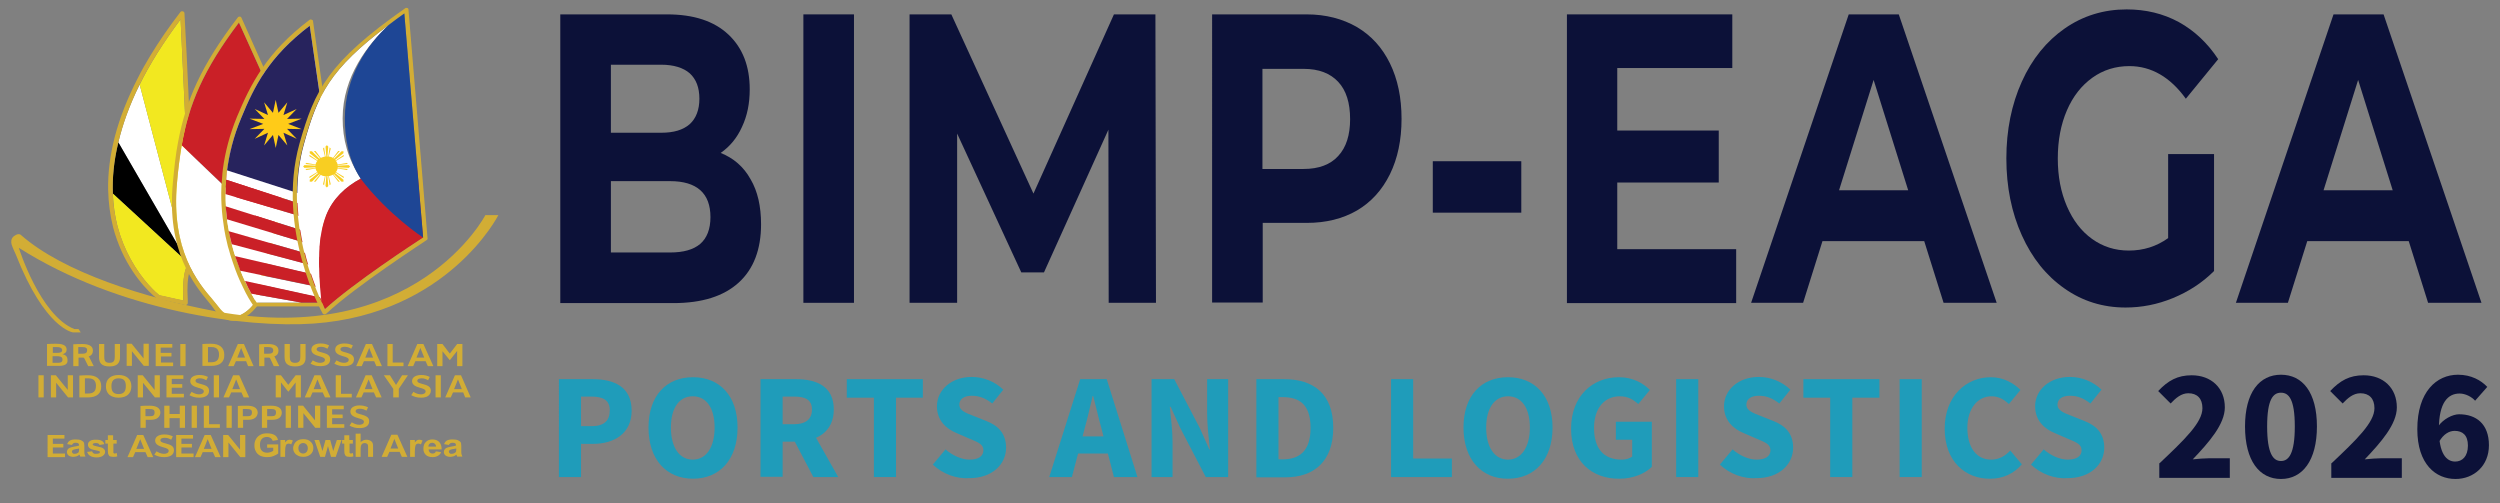 <?xml version="1.0" encoding="utf-8"?>
<!-- Generator: Adobe Illustrator 26.3.1, SVG Export Plug-In . SVG Version: 6.00 Build 0)  -->
<svg version="1.1" id="Layer_1" xmlns="http://www.w3.org/2000/svg" xmlns:xlink="http://www.w3.org/1999/xlink" x="0px" y="0px"
	 viewBox="0 0 904 182" style="enable-background:new 0 0 904 182;" xml:space="preserve">
<rect x="0" y="0" width="904" height="182" fill="#808080" stroke="none"/>
<style type="text/css">
	.st0{fill:#FFFFFF;}
	.st1{fill:#F2E820;}
	.st2{fill:#D2AD35;}
	.st3{fill:#CA2027;}
	.st4{fill:#27235D;}
	.st5{fill:#FFCB18;}
	.st6{fill:#CC2028;}
	.st7{fill:#F8CE22;}
	.st8{fill:#1E4695;}
	.st9{fill:#0C1138;}
	.st10{fill:#1F9CBA;}
</style>
<g>
	<g>
		<g>
			<g>
				<polygon class="st0" points="67.3,94.4 68,95.1 67,93.3 				"/>
				<path class="st0" d="M50.5,30.6c-3.8,7.6-6.2,14.5-7.7,20.9L67,93.3L50.5,30.6z"/>
				<path class="st1" d="M68,95.1l0.2,0.2c0.1-0.1,0.2-0.2,0.3-0.3c0.3-0.3,0.6-0.5,0.9-0.6L65.3,7C59,15.4,54.1,23.3,50.5,30.6
					L67,93.3L68,95.1z"/>
				<path d="M67,93.3L42.8,51.5c-1.7,6.9-2.2,13.1-2,18.5l26.5,24.4L67,93.3z"/>
				<path class="st1" d="M67.7,96l-0.4-1.6L40.8,70c0.2,4.5,0.8,8.4,1.7,11.9c1.2,4.5,2.8,8.3,4.6,11.6c4.4,8.1,9.6,12.6,10.5,13.3
					l6.3,1.4l2.4,0.5C66,102.5,66.5,98.3,67.7,96z"/>
				<path class="st2" d="M68.4,98.6c0.2-0.8,0.4-1.4,0.6-1.8c0.1-0.2,0.2-0.4,0.3-0.5c0.4-0.5,0.7-0.6,0.8-0.6c0.2,0,0.4,0,0.6-0.2
					c0.2-0.1,0.3-0.4,0.3-0.6l-3.5-75L66.7,4.8c0-0.3-0.2-0.6-0.6-0.7c-0.3-0.1-0.7,0-0.9,0.3c-4,5.2-7.6,10.4-10.7,15.5
					c-1.7,2.8-3.3,5.6-4.7,8.4c-3.7,7.2-6.5,14.3-8.3,21.2c0,0.1-0.1,0.3-0.1,0.4c-1.6,6.4-2.4,12.6-2.3,18.6
					c0.1,4.7,0.7,9.3,1.8,13.7c0.8,3.1,1.9,6,3,8.5c5.1,11.3,12.4,16.9,12.8,17.2c0.1,0.1,0.2,0.1,0.3,0.1l2.5,0.6l6.6,1.5l0.8,0.2
					c0.1,0,0.1,0,0.2,0c0,0,0,0,0,0c0.4,0,0.8-0.3,0.8-0.7c0-0.1,0-0.1,0-0.2c0-0.3,0-0.5,0-0.8C67.6,103.6,67.9,100.5,68.4,98.6z
					 M63.9,108.1l-6.3-1.4c-0.9-0.7-6.1-5.1-10.5-13.3c-1.8-3.3-3.4-7.1-4.6-11.6c-0.9-3.4-1.6-7.4-1.7-11.9
					c-0.2-5.4,0.3-11.6,2-18.5c1.5-6.3,4-13.3,7.7-20.9C54.1,23.3,59,15.4,65.3,7l4.1,87.4c-0.3,0.1-0.6,0.3-0.9,0.6
					c-0.1,0.1-0.2,0.2-0.3,0.3L68,95.1l-0.7-0.7l0.4,1.6c-1.3,2.2-1.7,6.4-1.4,12.6L63.9,108.1z"/>
			</g>
			<g>
				<g>
					<path class="st3" d="M106.7,53.1L86.4,8.2C73.5,25.3,68.3,37.7,65.7,52.6l32.8,31.3L106.7,53.1z"/>
					<path class="st0" d="M78.9,111.1c1.7,2.3,3.5,3.5,5.5,3.5c3.6,0,6.7-3.8,7.2-4.4l6.9-26.2L65.7,52.6c-0.7,4.3-1.3,8.7-1.7,13.6
						c-2.2,24.3,7.6,36,12.8,42.3C77.6,109.4,78.4,110.3,78.9,111.1z"/>
				</g>
				<path class="st2" d="M75.5,109.3c0.8,1,1.5,1.8,2,2.6c2,2.7,4.3,4.1,6.8,4.1c4.8,0,8.4-5,8.6-5.2c0.1-0.1,0.1-0.1,0.1-0.2
					l6.7-25.4l0,0l8.4-31.9c0-0.1,0-0.3,0-0.4L87.3,6.4C87.2,6.2,87,6,86.7,6c-0.3,0-0.6,0.1-0.7,0.3c-13.3,17.4-18.8,30.1-21.6,45
					l0,0c-0.9,4.6-1.4,9.5-1.9,14.8C60.2,90.8,70.2,102.9,75.5,109.3z M64,66.1c0.4-4.8,1-9.3,1.7-13.6l0,0
					c2.6-14.8,7.8-27.3,20.7-44.4l20.3,44.9l-8.1,30.8l0,0l-6.9,26.2c-0.5,0.7-3.6,4.4-7.2,4.4c-2,0-3.8-1.2-5.5-3.5
					c-0.6-0.8-1.3-1.6-2.1-2.6C71.6,102.2,61.8,90.4,64,66.1z"/>
			</g>
			<g>
				<path class="st2" d="M118.5,110l0-1.8l-0.1-3.7l-0.1-4.1l-0.1-3l-0.1-3.7l-0.1-3.6l-0.1-4.1l-0.1-5.2l-0.1-4.2l-0.1-3.6
					l-0.6-38.3c0,0,0-0.1,0-0.1l-3.8-26.9c0-0.3-0.2-0.5-0.5-0.6c-0.3-0.1-0.6-0.1-0.8,0.1C96.3,19,90.6,30.5,85.7,42.2
					c-2.7,6.6-4.3,12.9-5.1,18.9c-0.1,1.1-0.3,2.3-0.3,3.4C80.1,66.3,80,68,80,69.7c0,1.5,0,2.9,0.1,4.3c0.1,1.6,0.2,3.2,0.4,4.7
					c0.2,1.5,0.4,2.9,0.6,4.3c0.3,1.7,0.6,3.3,1,4.8c0.2,0.9,0.4,1.8,0.7,2.6c0.2,0.6,0.3,1.2,0.5,1.8c0.6,1.9,1.2,3.6,1.8,5.3
					c0.5,1.3,1,2.6,1.5,3.7c0.8,1.8,1.6,3.3,2.2,4.6c1.5,2.9,2.7,4.5,2.8,4.7c0.1,0.2,0.4,0.3,0.7,0.3h24.5h0.8c0,0,0,0,0,0
					c0.4,0,0.8-0.3,0.8-0.7C118.5,110.1,118.5,110,118.5,110z M108.8,109.4H92.8c-0.3-0.5-1-1.6-1.9-3.2c-0.7-1.2-1.5-2.7-2.3-4.5
					c-0.5-1.2-1.1-2.4-1.6-3.8c-0.6-1.6-1.3-3.4-1.9-5.2c-0.3-0.8-0.5-1.7-0.8-2.6c-0.2-0.6-0.3-1.2-0.5-1.7c-0.4-1.5-0.7-3.1-1-4.7
					c-0.3-1.4-0.5-2.8-0.7-4.3c-0.2-1.5-0.3-3.1-0.4-4.7c-0.1-1.4-0.1-2.9-0.1-4.3c0-1.7,0.1-3.4,0.2-5.2c0.1-1.1,0.2-2.3,0.3-3.4
					c0.7-6,2.3-12.3,5.1-18.9C92,31,97.3,20.5,112,9.3l3.6,25.6l0.6,37.8l0.1,3.6l0.1,4.2l0.1,5.1l0.1,4.1l0.1,3.6l0.1,3.7l0,3.1
					l0.1,4.1l0.1,3.7l0,1.6H108.8z"/>
				<g>
					<path class="st0" d="M116.3,72.6l-0.6-37.8L112,9.3C97.3,20.5,92,31,87.2,42.7c-2.8,6.6-4.3,13-5.1,18.9
						c-0.1,1.2-0.2,2.3-0.3,3.4l34.5,11.2L116.3,72.6z"/>
					<path class="st0" d="M92.8,109.4h16.1l-18-3.2C91.7,107.8,92.4,108.9,92.8,109.4z"/>
					<g>
						<path class="st0" d="M81.7,74.6l34.8,11l-0.1-5.1L81.6,70.2C81.6,71.7,81.6,73.1,81.7,74.6z"/>
						<path class="st0" d="M88.6,101.7l28.3,6.2l-0.1-3.7l-29.8-6.2C87.5,99.3,88,100.5,88.6,101.7z"/>
						<path class="st0" d="M84.3,90.1c0.2,0.9,0.5,1.8,0.8,2.6l31.6,7.4l0-3.1l-32.8-8.7C84,88.9,84.1,89.5,84.3,90.1z"/>
						<path class="st0" d="M82.8,83.6l33.8,9.7l-0.1-3.6L82.1,79.3C82.3,80.8,82.5,82.2,82.8,83.6z"/>
					</g>
					<path class="st3" d="M81.8,65c-0.1,1.8-0.2,3.5-0.2,5.2l34.8,10.3l-0.1-4.2L81.8,65z"/>
					<path class="st3" d="M82.1,79.3l34.4,10.4l-0.1-4.1l-34.8-11C81.8,76.2,81.9,77.7,82.1,79.3z"/>
					<path class="st3" d="M83.8,88.3l32.8,8.7l-0.1-3.7l-33.8-9.7C83.1,85.3,83.4,86.8,83.8,88.3z"/>
					<path class="st3" d="M86.9,97.9l29.8,6.2l-0.1-4.1l-31.6-7.4C85.7,94.5,86.3,96.3,86.9,97.9z"/>
					<path class="st3" d="M90.9,106.2l18,3.2h8l0-1.6l-28.3-6.2C89.4,103.5,90.2,105,90.9,106.2z"/>
					<path class="st4" d="M112,9.3C97.3,20.5,92,31,87.2,42.7c-2.8,6.6-4.3,13-5.1,18.9l34.2,11l-0.6-37.8L112,9.3z"/>
					<polygon class="st5" points="99.7,36.1 100.7,40.8 103.9,37 102.5,41.6 107.3,39.4 103.8,43 109.1,42.9 104.2,44.8 109.1,46.7 
						103.8,46.6 107.3,50.2 102.5,48 103.9,52.6 100.7,48.8 99.7,53.5 98.7,48.8 95.5,52.6 96.9,48 92.1,50.2 95.6,46.6 90.2,46.7 
						95.2,44.8 90.2,42.9 95.6,43 92.1,39.4 96.9,41.6 95.5,37 98.7,40.8 					"/>
				</g>
			</g>
			<g>
				<path class="st0" d="M118,77.9c2.4-6.2,7.1-10.4,12.5-13.3c-4.8-7.2-6.6-14.3-6.6-21.8c0-15.2,9.2-26.8,16.7-33.8
					c-21.5,16.1-25.8,25.3-30.7,43.1c-6.7,24.1,2.4,48,6.5,56.9C114.9,95.1,115.1,85.5,118,77.9z"/>
				<g>
					<path class="st6" d="M153.1,85.9l-2.3-27.2c-5.5,0.6-13.5,2.2-20.4,5.9c-5.4,2.9-10.1,7.2-12.5,13.3
						c-2.9,7.6-3.1,17.2-1.7,31.1c0.6,1.2,1,2.1,1.3,2.8C128,102.2,150,87.9,153.1,85.9z"/>
					<path class="st2" d="M117.2,113.7c0,0,0.1,0,0.1,0c0.2,0,0.4-0.1,0.6-0.2c10.6-10,36.2-26.5,36.4-26.7c0.2-0.1,0.4-0.4,0.3-0.6
						l-2.3-27.6l-4.6-55.1c0-0.1,0-0.1,0-0.2c-0.1-0.2-0.2-0.4-0.4-0.4c-0.3-0.1-0.6-0.1-0.8,0.1c-27.8,19.5-32.7,29.4-38.2,48.9
						c-8.6,30.9,8.2,61.2,8.4,61.5c0,0,0,0.1,0.1,0.1C116.8,113.5,117,113.7,117.2,113.7z M109.8,52.1c5-17.8,9.3-27.1,30.7-43.1
						c1.8-1.3,3.7-2.7,5.7-4.2l4.5,53.9l2.3,27.2c-3.1,2-25.1,16.4-35.5,25.9c-0.3-0.6-0.8-1.6-1.3-2.8
						C112.1,100.1,103,76.3,109.8,52.1z"/>
					<path class="st7" d="M126.1,60.7l0.5-0.5l-0.5-0.5l-4,0.2c0-0.1,0-0.2,0-0.2l3.7-0.4l-0.4-0.4l-3.3,0.6
						c-0.1-0.5-0.3-0.9-0.6-1.3l2.8-1.7V56l-2.9,2c-0.1-0.1-0.1-0.1-0.2-0.2l3-2.4v-0.7h-0.7l-2.7,2.7c-0.1-0.1-0.1-0.1-0.2-0.2
						l2.3-2.6h-0.6l-1.9,2.5c-0.4-0.3-0.9-0.4-1.5-0.5l0.7-2.9l-0.4-0.4l-0.5,3.3c-0.1,0-0.2,0-0.3,0l0.3-3.6l-0.5-0.5l-0.5,0.5
						l0.3,3.6c-0.1,0-0.2,0-0.3,0l-0.5-3.3l-0.4,0.4l0.7,2.9c-0.5,0.1-1,0.3-1.5,0.5l-1.9-2.5h-0.6l2.2,2.6c-0.1,0-0.1,0.1-0.2,0.2
						l-2.7-2.7h-0.8v0.7l3,2.4c-0.1,0.1-0.1,0.1-0.2,0.2l-2.9-2v0.5l2.8,1.7c-0.3,0.4-0.5,0.8-0.6,1.3l-3.3-0.6l-0.4,0.4l3.7,0.4
						c0,0.1,0,0.2,0,0.2l-4-0.2l-0.5,0.5l0.5,0.5l4-0.2c0,0.1,0,0.2,0,0.2l-3.7,0.4l0.4,0.4l3.3-0.6c0.1,0.5,0.3,0.9,0.6,1.3
						l-2.8,1.7v0.5l2.9-2c0.1,0.1,0.1,0.1,0.2,0.2l-3,2.4v0.7h0.8l2.7-2.7c0.1,0.1,0.1,0.1,0.2,0.1l-2.2,2.6h0.6l1.9-2.5
						c0.4,0.3,0.9,0.5,1.5,0.5l-0.7,2.9l0.4,0.4l0.5-3.3c0.1,0,0.2,0,0.3,0l-0.3,3.6l0.5,0.5l0.5-0.5l-0.3-3.6c0.1,0,0.2,0,0.3,0
						l0.5,3.3l0.4-0.4l-0.7-2.9c0.5-0.1,1-0.3,1.5-0.5l1.9,2.5h0.6l-2.3-2.6c0.1,0,0.1-0.1,0.2-0.1l2.7,2.7h0.7V65l-3-2.4
						c0.1-0.1,0.1-0.1,0.2-0.2l2.9,2v-0.5l-2.8-1.7c0.3-0.4,0.5-0.8,0.6-1.3l3.3,0.6l0.4-0.4l-3.7-0.4c0-0.1,0-0.2,0-0.2L126.1,60.7
						z"/>
					<path class="st8" d="M130.4,64.6c10.1,13.2,22.6,21.3,22.6,21.3l-6.8-81c-2,1.4-3.9,2.8-5.7,4.2c-7.6,7-15.8,18.5-15.8,33.8
						C124.7,49.1,125.7,57.4,130.4,64.6z"/>
				</g>
			</g>
			<path class="st2" d="M175.5,77.8c0,0-25.1,48.2-97.9,34.7C52.5,107.7,23.1,98.6,7.6,85c-1.1-1-2.8,0.6-2.8,0.6
				c-0.9,0.9-0.8,2-0.6,2.8c0.2,0.8,1.2,2.9,1.5,3.6c10.6,27,20.7,28.2,20.7,28.2h2.8l-0.8-1.2c-0.7,0-1.5,0-1.5,0
				C14.4,114,6.8,89.6,6.8,89.6C43,112.6,89,118.7,113.4,117c48.7-3.5,66.8-39.2,66.8-39.2H175.5z"/>
		</g>
		<g>
			<g>
				<path class="st2" d="M21.2,132.3h-4.2v-7.9c1.1-0.1,2.3-0.1,3.3-0.1c1.8,0,3.8,0.3,3.8,2.1c0,0.9-0.5,1.4-1.5,1.7v0
					c1.2,0.2,1.8,0.9,1.8,2C24.6,131.7,23.4,132.3,21.2,132.3z M20.5,125.5c-0.4,0-1.1,0-1.4,0v2.1c0.3,0,0.5,0,0.8,0
					c0.2,0,0.4,0,0.7,0c1.3,0,1.9-0.2,1.9-1.1C22.3,125.8,21.8,125.5,20.5,125.5z M20.5,128.8c-0.6,0-1.1,0-1.5,0v2.4
					c0.3,0,0.5,0,0.8,0h0.8c1.2,0,2-0.1,2-1.2C22.6,128.9,21.5,128.8,20.5,128.8z"/>
				<path class="st2" d="M30.5,129.6c-0.1-0.2-0.2-0.3-0.5-0.3h-1.6v3.1h-1.9v-7.9c1.1-0.1,2.2-0.1,3.3-0.1c2,0,3.8,0.5,3.8,2.4
					c0,1-0.5,1.8-1.6,2.1v0c0.2,0,0.3,0.3,0.4,0.5l1.5,3h-2L30.5,129.6z M29.7,125.5c-0.5,0-0.9,0-1.4,0v2.4h1.5
					c1.1,0,1.7-0.3,1.7-1.2C31.6,125.8,30.9,125.5,29.7,125.5z"/>
				<path class="st2" d="M39.6,132.5c-2.8,0-3.8-1.2-3.8-3.4v-4.7h1.9v4.6c0,1.2,0.2,2.2,1.9,2.2c1.7,0,1.9-1,1.9-2.2v-4.6h1.9v4.7
					C43.4,131.2,42.4,132.5,39.6,132.5z"/>
				<path class="st2" d="M47.7,127L47.7,127l0,5.3h-1.9v-8h1.8l4.3,5.3h0v-5.3h1.9v8h-1.8L47.7,127z"/>
				<path class="st2" d="M56.2,124.4h6.1v1.3h-4.2v1.9H62v1.3h-3.8v2.2h4.4v1.3h-6.3V124.4z"/>
				<path class="st2" d="M65.2,124.4h1.9v8h-1.9V124.4z"/>
				<path class="st2" d="M76.4,132.3h-3.2v-7.9c0.9-0.1,2.2-0.1,3.2-0.1c2.9,0,4.7,1.3,4.7,4C81.2,130.9,79.5,132.3,76.4,132.3z
					 M76.5,125.5c-0.4,0-0.9,0-1.3,0v5.5h1c1.9,0,3-0.6,3-2.8C79.2,126.9,78.7,125.5,76.5,125.5z"/>
				<path class="st2" d="M89,130.6h-3.7l-0.8,1.8h-2l3.5-8h2.2l3.5,8h-2L89,130.6z M87.2,125.8l-1.4,3.5h2.8L87.2,125.8L87.2,125.8z
					"/>
				<path class="st2" d="M97.7,129.6c-0.1-0.2-0.2-0.3-0.5-0.3h-1.6v3.1h-1.9v-7.9c1.1-0.1,2.2-0.1,3.2-0.1c2,0,3.8,0.5,3.8,2.4
					c0,1-0.5,1.8-1.6,2.1v0c0.2,0,0.3,0.3,0.4,0.5l1.5,3h-2L97.7,129.6z M96.9,125.5c-0.5,0-0.9,0-1.4,0v2.4h1.6
					c1.1,0,1.7-0.3,1.7-1.2C98.8,125.8,98.1,125.5,96.9,125.5z"/>
				<path class="st2" d="M106.7,132.5c-2.8,0-3.8-1.2-3.8-3.4v-4.7h1.9v4.6c0,1.2,0.2,2.2,1.9,2.2c1.7,0,1.9-1,1.9-2.2v-4.6h1.9v4.7
					C110.6,131.2,109.6,132.5,106.7,132.5z"/>
				<path class="st2" d="M115.9,132.4c-1.5,0-2.5-0.3-3.6-0.9l0.8-1.2c0.8,0.5,1.7,0.9,2.7,0.9c0.8,0,1.7-0.3,1.7-1.1
					c0-0.7-1-1-2.1-1.3c-1.3-0.4-2.8-0.9-2.8-2.4c0-1.6,1.7-2.2,3.3-2.2c1.2,0,2.1,0.2,3.1,0.7l-0.6,1.2c-0.7-0.4-1.4-0.7-2.3-0.7
					c-0.8,0-1.6,0.2-1.6,0.9c0,0.7,1,0.9,2.1,1.2c1.4,0.4,2.8,0.8,2.8,2.4C119.4,131.8,117.8,132.4,115.9,132.4z"/>
				<path class="st2" d="M124.5,132.4c-1.5,0-2.5-0.3-3.6-0.9l0.8-1.2c0.8,0.5,1.7,0.9,2.7,0.9c0.8,0,1.7-0.3,1.7-1.1
					c0-0.7-1-1-2.1-1.3c-1.3-0.4-2.8-0.9-2.8-2.4c0-1.6,1.7-2.2,3.3-2.2c1.2,0,2.1,0.2,3.1,0.7l-0.6,1.2c-0.7-0.4-1.4-0.7-2.3-0.7
					c-0.8,0-1.6,0.2-1.6,0.9c0,0.7,1,0.9,2.1,1.2c1.3,0.4,2.8,0.8,2.8,2.4C128,131.8,126.4,132.4,124.5,132.4z"/>
				<path class="st2" d="M135.3,130.6h-3.7l-0.8,1.8h-2l3.5-8h2.2l3.6,8h-2L135.3,130.6z M133.5,125.8l-1.4,3.5h2.8L133.5,125.8
					L133.5,125.8z"/>
				<path class="st2" d="M140.1,124.4h1.9v6.7h3.9v1.3h-5.8V124.4z"/>
				<path class="st2" d="M153.9,130.6h-3.7l-0.8,1.8h-2l3.5-8h2.2l3.6,8h-2L153.9,130.6z M152,125.8l-1.4,3.5h2.8L152,125.8
					L152,125.8z"/>
				<path class="st2" d="M165.3,126.9L165.3,126.9l-2.6,3.3h-0.1L160,127h0v5.4h-1.9v-8h1.9l2.6,3.4h0.1l2.6-3.4h1.9v8h-1.9V126.9z"
					/>
			</g>
			<g>
				<path class="st2" d="M13.9,135.7h1.9v8h-1.9V135.7z"/>
				<path class="st2" d="M20.3,138.4L20.3,138.4l0,5.3h-1.9v-8h1.8l4.3,5.3h0v-5.3h1.9v8h-1.8L20.3,138.4z"/>
				<path class="st2" d="M31.9,143.7h-3.2v-7.9c0.9-0.1,2.2-0.1,3.2-0.1c2.9,0,4.7,1.3,4.7,4C36.7,142.2,35,143.7,31.9,143.7z
					 M32,136.8c-0.4,0-0.9,0-1.3,0v5.5h1c1.9,0,3-0.6,3-2.8C34.7,138.3,34.3,136.8,32,136.8z"/>
				<path class="st2" d="M42.9,143.8c-2.9,0-4.6-1.5-4.6-4.1c0-2.6,1.7-4.1,4.6-4.1c2.9,0,4.6,1.5,4.6,4.1
					C47.5,142.3,45.8,143.8,42.9,143.8z M42.9,136.8c-2,0-2.6,1.2-2.6,2.8c0,1.7,0.5,2.9,2.6,2.9c2,0,2.6-1.2,2.6-2.9
					C45.5,138,45,136.8,42.9,136.8z"/>
				<path class="st2" d="M51.7,138.4L51.7,138.4l0,5.3h-1.9v-8h1.8l4.3,5.3h0v-5.3h1.9v8H56L51.7,138.4z"/>
				<path class="st2" d="M60.2,135.7h6.1v1.3h-4.2v1.9h3.8v1.3h-3.8v2.2h4.4v1.3h-6.3V135.7z"/>
				<path class="st2" d="M72.1,143.8c-1.5,0-2.5-0.3-3.6-0.9l0.8-1.2c0.8,0.5,1.7,0.9,2.7,0.9c0.8,0,1.7-0.3,1.7-1.1
					c0-0.7-1-1-2.1-1.3c-1.3-0.4-2.8-0.9-2.8-2.4c0-1.6,1.7-2.2,3.3-2.2c1.2,0,2.1,0.2,3.1,0.7l-0.6,1.2c-0.7-0.4-1.4-0.7-2.3-0.7
					c-0.8,0-1.6,0.2-1.6,0.9c0,0.7,1,0.9,2.1,1.2c1.4,0.4,2.8,0.8,2.8,2.4C75.6,143.1,74,143.8,72.1,143.8z"/>
				<path class="st2" d="M77.3,135.7h1.9v8h-1.9V135.7z"/>
				<path class="st2" d="M87.3,141.9h-3.7l-0.8,1.8h-2l3.5-8h2.2l3.6,8h-2L87.3,141.9z M85.4,137.2l-1.4,3.5h2.8L85.4,137.2
					L85.4,137.2z"/>
				<path class="st2" d="M106.9,138.3L106.9,138.3l-2.6,3.3h-0.1l-2.6-3.3h0v5.4h-1.9v-8h1.9l2.6,3.4h0.1l2.6-3.4h1.9v8h-1.9V138.3z
					"/>
				<path class="st2" d="M116.7,141.9H113l-0.8,1.8h-2l3.5-8h2.2l3.6,8h-2L116.7,141.9z M114.8,137.2l-1.4,3.5h2.8L114.8,137.2
					L114.8,137.2z"/>
				<path class="st2" d="M121.4,135.7h1.9v6.7h3.9v1.3h-5.8V135.7z"/>
				<path class="st2" d="M135.2,141.9h-3.7l-0.8,1.8h-2l3.5-8h2.2l3.6,8h-2L135.2,141.9z M133.3,137.2l-1.4,3.5h2.8L133.3,137.2
					L133.3,137.2z"/>
				<path class="st2" d="M144.1,143.7h-1.9v-3.1l-3.4-4.9h2.2l2.2,3.5l2.2-3.5h2.1l-3.3,4.9V143.7z"/>
				<path class="st2" d="M152.3,143.8c-1.5,0-2.5-0.3-3.6-0.9l0.8-1.2c0.8,0.5,1.7,0.9,2.7,0.9c0.8,0,1.7-0.3,1.7-1.1
					c0-0.7-1-1-2.1-1.3c-1.3-0.4-2.8-0.9-2.8-2.4c0-1.6,1.7-2.2,3.3-2.2c1.2,0,2.1,0.2,3.1,0.7l-0.6,1.2c-0.7-0.4-1.4-0.7-2.3-0.7
					c-0.8,0-1.6,0.2-1.6,0.9c0,0.7,1,0.9,2.1,1.2c1.4,0.4,2.8,0.8,2.8,2.4C155.7,143.1,154.2,143.8,152.3,143.8z"/>
				<path class="st2" d="M157.5,135.7h1.9v8h-1.9V135.7z"/>
				<path class="st2" d="M167.5,141.9h-3.7l-0.8,1.8h-2l3.5-8h2.2l3.5,8h-2L167.5,141.9z M165.6,137.2l-1.4,3.5h2.8L165.6,137.2
					L165.6,137.2z"/>
			</g>
			<g>
				<path class="st2" d="M54.5,151.8h-1.8v2.9h-1.9v-7.9c0.9-0.1,2.1-0.1,3.3-0.1c2.1,0,3.9,0.6,3.9,2.6
					C57.8,150.8,56.8,151.8,54.5,151.8z M54,147.9c-0.4,0-0.9,0-1.4,0v2.6h1.5c1.1,0,1.8-0.1,1.8-1.4
					C55.9,148.2,55.4,147.9,54,147.9z"/>
				<path class="st2" d="M65,151.2h-3.7v3.5h-1.9v-8h1.9v3H65v-3h1.9v8H65V151.2z"/>
				<path class="st2" d="M69.3,146.7h1.9v8h-1.9V146.7z"/>
				<path class="st2" d="M73.7,146.7h1.9v6.7h3.9v1.3h-5.8V146.7z"/>
				<path class="st2" d="M81.9,146.7h1.9v8h-1.9V146.7z"/>
				<path class="st2" d="M89.7,151.8h-1.8v2.9h-1.9v-7.9c0.9-0.1,2.1-0.1,3.3-0.1c2.1,0,3.9,0.6,3.9,2.6
					C93,150.8,92,151.8,89.7,151.8z M89.2,147.9c-0.4,0-0.9,0-1.4,0v2.6h1.5c1.1,0,1.8-0.1,1.8-1.4
					C91.1,148.2,90.6,147.9,89.2,147.9z"/>
				<path class="st2" d="M98.4,151.8h-1.8v2.9h-1.9v-7.9c0.9-0.1,2.1-0.1,3.3-0.1c2.1,0,3.9,0.6,3.9,2.6
					C101.8,150.8,100.8,151.8,98.4,151.8z M98,147.9c-0.4,0-0.9,0-1.4,0v2.6H98c1.1,0,1.8-0.1,1.8-1.4
					C99.8,148.2,99.3,147.9,98,147.9z"/>
				<path class="st2" d="M103.3,146.7h1.9v8h-1.9V146.7z"/>
				<path class="st2" d="M109.7,149.4L109.7,149.4l0,5.3h-1.9v-8h1.8l4.3,5.3h0v-5.3h1.9v8H114L109.7,149.4z"/>
				<path class="st2" d="M118.2,146.7h6.1v1.3h-4.2v1.9h3.8v1.3h-3.8v2.2h4.4v1.3h-6.3V146.7z"/>
				<path class="st2" d="M130,154.8c-1.5,0-2.5-0.3-3.6-0.9l0.8-1.2c0.8,0.5,1.7,0.9,2.7,0.9c0.8,0,1.7-0.3,1.7-1.1
					c0-0.7-1-1-2.1-1.3c-1.3-0.4-2.8-0.9-2.8-2.4c0-1.6,1.7-2.2,3.3-2.2c1.1,0,2.1,0.2,3.1,0.7l-0.6,1.2c-0.7-0.4-1.4-0.7-2.3-0.7
					c-0.8,0-1.6,0.2-1.6,0.9c0,0.7,1,0.9,2.1,1.2c1.3,0.4,2.8,0.8,2.8,2.4C133.5,154.1,132,154.8,130,154.8z"/>
			</g>
			<g>
				<path class="st2" d="M31.5,163.4l1.8-0.2c0.1,0.3,0.2,0.5,0.5,0.7c0.2,0.2,0.6,0.2,1,0.2c0.5,0,0.8-0.1,1.1-0.2
					c0.2-0.1,0.2-0.3,0.2-0.4c0-0.1,0-0.2-0.1-0.3c-0.1-0.1-0.3-0.1-0.6-0.2c-1.5-0.3-2.4-0.5-2.8-0.8c-0.5-0.3-0.8-0.8-0.8-1.4
					c0-0.5,0.2-1,0.7-1.3c0.5-0.4,1.2-0.5,2.2-0.5c0.9,0,1.6,0.1,2.1,0.4c0.5,0.3,0.8,0.7,0.9,1.2l-1.7,0.3
					c-0.1-0.2-0.2-0.4-0.4-0.5c-0.2-0.1-0.5-0.2-0.9-0.2c-0.5,0-0.8,0.1-1,0.2c-0.1,0.1-0.2,0.2-0.2,0.3c0,0.1,0.1,0.2,0.2,0.3
					c0.2,0.1,0.7,0.3,1.7,0.5c1,0.2,1.7,0.4,2,0.7c0.4,0.3,0.6,0.7,0.6,1.2c0,0.6-0.3,1-0.8,1.4c-0.5,0.4-1.3,0.6-2.3,0.6
					c-0.9,0-1.7-0.2-2.2-0.5C32,164.5,31.7,164,31.5,163.4z"/>
				<path class="st2" d="M42.2,159.1v1.3H41v2.4c0,0.5,0,0.8,0,0.9c0,0.1,0.1,0.1,0.2,0.2c0.1,0.1,0.2,0.1,0.3,0.1
					c0.2,0,0.4-0.1,0.7-0.2l0.2,1.2c-0.4,0.2-0.9,0.2-1.5,0.2c-0.3,0-0.6-0.1-0.9-0.1c-0.3-0.1-0.5-0.2-0.6-0.4
					c-0.1-0.2-0.2-0.4-0.3-0.6c0-0.2-0.1-0.6-0.1-1.1v-2.6h-0.9v-1.3h0.9v-1.7l1.9,0v1.7H42.2z"/>
				<path class="st2" d="M26,160.9l-1.7-0.3c0.2-0.6,0.5-1,1-1.3c0.5-0.3,1.2-0.4,2.1-0.4c0.8,0,1.5,0.1,1.9,0.3
					c0.4,0.2,0.7,0.4,0.9,0.6c0.2,0.3,0.3,0.7,0.3,1.4l0,1.9c0,0.5,0,0.9,0.1,1.2c0.1,0.3,0.2,0.5,0.3,0.8h-1.9
					c0-0.1-0.1-0.3-0.2-0.5c0-0.1-0.1-0.2-0.1-0.2c-0.3,0.3-0.7,0.5-1,0.6c-0.4,0.1-0.8,0.2-1.2,0.2c-0.7,0-1.3-0.2-1.7-0.5
					c-0.4-0.3-0.6-0.8-0.6-1.3c0-0.3,0.1-0.6,0.3-0.9c0.2-0.3,0.5-0.5,0.8-0.6c0.3-0.1,0.8-0.3,1.5-0.4c0.9-0.1,1.5-0.3,1.8-0.4V161
					c0-0.3-0.1-0.5-0.3-0.7c-0.2-0.1-0.5-0.2-1-0.2c-0.3,0-0.6,0.1-0.8,0.2C26.3,160.5,26.1,160.7,26,160.9z M28.5,162.2
					c-0.2,0.1-0.6,0.1-1.1,0.2c-0.5,0.1-0.9,0.2-1,0.3c-0.2,0.1-0.4,0.3-0.4,0.6c0,0.2,0.1,0.4,0.3,0.6c0.2,0.2,0.4,0.2,0.8,0.2
					c0.3,0,0.7-0.1,1-0.3c0.2-0.1,0.4-0.3,0.4-0.5c0.1-0.1,0.1-0.4,0.1-0.8V162.2z"/>
				<g>
					<path class="st2" d="M82.6,160L82.6,160l0,5.3h-1.9v-8h1.8l4.3,5.3h0v-5.3h1.9v8h-1.8L82.6,160z"/>
					<path class="st2" d="M63.7,157.3h6.1v1.3h-4.2v1.9h3.8v1.3h-3.8v2.2H70v1.3h-6.3V157.3z"/>
					<path class="st2" d="M59.4,165.3c-1.5,0-2.5-0.3-3.6-0.9l0.8-1.2c0.8,0.5,1.7,0.9,2.7,0.9c0.8,0,1.7-0.3,1.7-1.1
						c0-0.7-1-1-2.1-1.3c-1.3-0.4-2.8-0.9-2.8-2.4c0-1.6,1.7-2.2,3.3-2.2c1.2,0,2.1,0.2,3.1,0.7l-0.6,1.2c-0.7-0.4-1.4-0.7-2.3-0.7
						c-0.8,0-1.6,0.2-1.6,0.9c0,0.7,1,0.9,2.1,1.2c1.4,0.4,2.8,0.8,2.8,2.4C62.9,164.6,61.3,165.3,59.4,165.3z"/>
					<path class="st2" d="M52.6,163.5h-3.7l-0.8,1.8h-2l3.5-8h2.2l3.6,8h-2L52.6,163.5z M50.7,158.8l-1.4,3.5h2.8L50.7,158.8
						L50.7,158.8z"/>
					<path class="st2" d="M77,163.5h-3.7l-0.8,1.8h-2l3.5-8h2.2l3.6,8h-2L77,163.5z M75.1,158.8l-1.4,3.5h2.8L75.1,158.8L75.1,158.8
						z"/>
				</g>
				<path class="st2" d="M17.2,157.3h6.1v1.3h-4.2v1.9h3.8v1.3h-3.8v2.2h4.4v1.3h-6.3V157.3z"/>
				<g>
					<path class="st2" d="M103.3,165.2h-1.9v-6.1h1.7v0.9c0.3-0.4,0.6-0.7,0.8-0.8c0.2-0.1,0.5-0.2,0.8-0.2c0.4,0,0.8,0.1,1.2,0.3
						l-0.6,1.4c-0.3-0.2-0.6-0.3-0.9-0.3c-0.3,0-0.5,0.1-0.7,0.2c-0.2,0.1-0.3,0.3-0.4,0.7c-0.1,0.3-0.2,1-0.2,2V165.2z"/>
					<path class="st2" d="M150.2,165.2h-1.9v-6.1h1.7v0.9c0.3-0.4,0.6-0.7,0.8-0.8c0.2-0.1,0.5-0.2,0.8-0.2c0.4,0,0.8,0.1,1.2,0.3
						l-0.6,1.4c-0.3-0.2-0.6-0.3-0.9-0.3c-0.3,0-0.5,0.1-0.7,0.2c-0.2,0.1-0.3,0.3-0.4,0.7c-0.1,0.3-0.2,1-0.2,2V165.2z"/>
					<path class="st2" d="M106,162c0-0.5,0.2-1.1,0.5-1.6c0.3-0.5,0.7-0.9,1.3-1.2c0.6-0.3,1.2-0.4,1.9-0.4c1.1,0,2,0.3,2.6,0.9
						c0.7,0.6,1,1.4,1,2.3c0,0.9-0.3,1.7-1,2.3c-0.7,0.6-1.6,0.9-2.6,0.9c-0.7,0-1.3-0.1-1.9-0.4c-0.6-0.3-1-0.6-1.3-1.1
						C106.2,163.3,106,162.7,106,162z M107.9,162.1c0,0.6,0.2,1.1,0.5,1.4c0.3,0.3,0.7,0.5,1.2,0.5c0.5,0,0.9-0.2,1.2-0.5
						c0.3-0.3,0.5-0.8,0.5-1.4c0-0.6-0.2-1.1-0.5-1.4c-0.3-0.3-0.7-0.5-1.2-0.5c-0.5,0-0.9,0.2-1.2,0.5
						C108.1,161,107.9,161.4,107.9,162.1z"/>
					<path class="st2" d="M115.8,165.2l-2.1-6.1h1.7l1.2,4l1.1-4h1.7l1.1,4l1.3-4h1.7l-2.1,6.1h-1.7l-1.1-3.9l-1.1,3.9H115.8z"/>
					<path class="st2" d="M127.6,159.1v1.3h-1.2v2.4c0,0.5,0,0.8,0,0.9c0,0.1,0.1,0.1,0.2,0.2c0.1,0.1,0.2,0.1,0.3,0.1
						c0.2,0,0.4-0.1,0.7-0.2l0.2,1.2c-0.4,0.2-0.9,0.2-1.4,0.2c-0.3,0-0.6-0.1-0.9-0.1c-0.3-0.1-0.5-0.2-0.6-0.4
						c-0.1-0.2-0.2-0.4-0.3-0.6c0-0.2-0.1-0.6-0.1-1.1v-2.6h-0.8v-1.3h0.8v-1.7l1.8,0v1.7H127.6z"/>
					<path class="st2" d="M130.4,156.8v3.1c0.6-0.6,1.3-0.9,2.1-0.9c0.4,0,0.8,0.1,1.1,0.2c0.3,0.1,0.6,0.3,0.8,0.5
						c0.2,0.2,0.3,0.4,0.4,0.7c0.1,0.3,0.1,0.7,0.1,1.2v3.6h-1.8v-3.2c0-0.6,0-1-0.1-1.2c-0.1-0.2-0.2-0.3-0.4-0.4
						c-0.2-0.1-0.4-0.2-0.7-0.2c-0.3,0-0.6,0.1-0.8,0.2c-0.2,0.1-0.4,0.3-0.5,0.6c-0.1,0.3-0.2,0.6-0.2,1.2v3h-1.8v-8.4H130.4z"/>
					<path class="st2" d="M157.6,163.2l1.9,0.3c-0.2,0.6-0.6,1-1.1,1.3c-0.5,0.3-1.2,0.5-1.9,0.5c-1.2,0-2.1-0.3-2.7-1
						c-0.5-0.6-0.7-1.2-0.7-2.1c0-1,0.3-1.8,0.9-2.4c0.6-0.6,1.4-0.9,2.3-0.9c1.1,0,1.9,0.3,2.5,0.9c0.6,0.6,0.9,1.5,0.9,2.7h-4.7
						c0,0.5,0.2,0.8,0.4,1.1c0.3,0.3,0.6,0.4,1.1,0.4c0.3,0,0.5-0.1,0.7-0.2C157.4,163.7,157.5,163.5,157.6,163.2z M157.7,161.6
						c0-0.5-0.2-0.8-0.4-1.1c-0.3-0.2-0.6-0.4-1-0.4c-0.4,0-0.7,0.1-1,0.4c-0.3,0.3-0.4,0.6-0.4,1H157.7z"/>
					<path class="st2" d="M162.3,160.9l-1.7-0.3c0.2-0.6,0.5-1,1-1.3c0.5-0.3,1.2-0.4,2.1-0.4c0.8,0,1.5,0.1,1.9,0.3
						c0.4,0.2,0.7,0.4,0.9,0.6c0.2,0.3,0.3,0.7,0.3,1.4l0,1.9c0,0.5,0,0.9,0.1,1.2c0.1,0.3,0.2,0.5,0.3,0.8h-1.9
						c0-0.1-0.1-0.3-0.2-0.5c0-0.1-0.1-0.2-0.1-0.2c-0.3,0.3-0.7,0.5-1,0.6c-0.4,0.1-0.8,0.2-1.2,0.2c-0.7,0-1.3-0.2-1.7-0.5
						c-0.4-0.3-0.6-0.8-0.6-1.3c0-0.3,0.1-0.6,0.3-0.9c0.2-0.3,0.5-0.5,0.8-0.6c0.3-0.1,0.8-0.3,1.5-0.4c0.9-0.1,1.5-0.3,1.8-0.4
						V161c0-0.3-0.1-0.5-0.3-0.7c-0.2-0.1-0.5-0.2-1-0.2c-0.3,0-0.6,0.1-0.8,0.2C162.5,160.5,162.4,160.7,162.3,160.9z M164.8,162.2
						c-0.2,0.1-0.6,0.1-1.1,0.2c-0.5,0.1-0.9,0.2-1,0.3c-0.2,0.1-0.4,0.3-0.4,0.6c0,0.2,0.1,0.4,0.3,0.6c0.2,0.2,0.4,0.2,0.8,0.2
						c0.3,0,0.7-0.1,1-0.3c0.2-0.1,0.4-0.3,0.5-0.5c0-0.1,0.1-0.4,0.1-0.8V162.2z"/>
					<path class="st2" d="M144.5,163.4h-3.7l-0.8,1.8h-2l3.5-8h2.2l3.6,8h-2L144.5,163.4z M142.6,158.7l-1.4,3.5h2.8L142.6,158.7
						L142.6,158.7z"/>
					<g>
						<g>
							<path class="st2" d="M96.6,162.1v-1.4h4v3.3c-0.4,0.3-1,0.6-1.7,0.9c-0.7,0.3-1.5,0.4-2.3,0.4c-1,0-1.8-0.2-2.5-0.5
								c-0.7-0.4-1.3-0.9-1.6-1.6c-0.4-0.7-0.5-1.4-0.5-2.2c0-0.9,0.2-1.6,0.6-2.3c0.4-0.7,1-1.2,1.8-1.6c0.6-0.3,1.3-0.4,2.2-0.4
								c1.1,0,2,0.2,2.7,0.6c0.6,0.4,1.1,1,1.2,1.8l-1.9,0.3c-0.1-0.4-0.4-0.7-0.7-1c-0.4-0.2-0.8-0.4-1.3-0.4
								c-0.8,0-1.5,0.2-1.9,0.7c-0.5,0.5-0.7,1.2-0.7,2.1c0,1,0.2,1.7,0.7,2.2c0.5,0.5,1.1,0.7,1.9,0.7c0.4,0,0.8-0.1,1.2-0.2
								c0.4-0.1,0.7-0.3,1-0.5v-1.1H96.6z"/>
						</g>
					</g>
				</g>
			</g>
		</g>
	</g>
	<g>
		<g>
			<path class="st9" d="M271.4,64.8c2.6,4.4,3.8,9.9,3.8,16.3c0,9.1-2.7,16.2-8.1,21.1c-5.4,4.9-13.2,7.4-23.6,7.4h-40.9V5.2h38.6
				c9.6,0,17,2.4,22.2,7.3c5.2,4.9,7.7,11.5,7.7,19.8c0,5.1-0.9,9.6-2.8,13.6c-1.8,4-4.4,7.1-7.7,9.4
				C265.3,57.2,268.9,60.3,271.4,64.8z M220.9,23.4V48h18.2c4.5,0,7.9-1,10.3-3.1c2.3-2.1,3.5-5.2,3.5-9.2c0-4.1-1.2-7.1-3.5-9.2
				c-2.3-2-5.8-3.1-10.3-3.1H220.9z M253.2,88.2c2.4-2.1,3.7-5.3,3.7-9.7c0-8.6-4.9-13-14.6-13h-21.4v25.8h21.4
				C247.1,91.3,250.7,90.3,253.2,88.2z"/>
			<path class="st9" d="M290.5,5.2h18.3v104.3h-18.3V5.2z"/>
			<path class="st9" d="M400.9,109.5l-0.1-62.6l-23.3,51.6h-8.2l-23.2-50.2v61.2h-17.2V5.2h15.1L373.7,70l29.1-64.8h15l0.2,104.3
				H400.9z"/>
			<path class="st9" d="M490.7,9.8c5.2,3.1,9.1,7.4,11.9,13.1c2.8,5.7,4.2,12.4,4.2,20.1c0,7.6-1.4,14.3-4.2,20
				c-2.8,5.7-6.8,10.1-11.9,13.1c-5.2,3-11.2,4.5-18.2,4.5h-15.9v28.8h-18.3V5.2h34.2C479.4,5.2,485.5,6.8,490.7,9.8z M483.9,56.4
				c2.9-3.1,4.3-7.6,4.3-13.3c0-5.9-1.4-10.4-4.3-13.5c-2.9-3.1-7-4.7-12.5-4.7h-14.9v36.2h14.9C476.9,61.1,481.1,59.5,483.9,56.4z"
				/>
			<path class="st9" d="M518.1,58.3h32v18.6h-32V58.3z"/>
			<path class="st9" d="M627.8,90.2v19.4h-61.2V5.2h59.8v19.4h-41.6v22.6h36.7V66h-36.7v24.1H627.8z"/>
			<path class="st9" d="M695.8,87.2H659l-7,22.3h-18.8L668.5,5.2h18.1L722,109.5h-19.2L695.8,87.2z M690,68.8l-12.5-39.9l-12.5,39.9
				H690z"/>
			<path class="st9" d="M783.9,55.7h16.7v42.3c-4.3,4.3-9.3,7.5-14.9,9.8c-5.6,2.3-11.3,3.4-17.1,3.4c-8.2,0-15.6-2.3-22.1-6.9
				c-6.6-4.6-11.7-11-15.4-19.2s-5.6-17.5-5.6-27.8c0-10.3,1.9-19.6,5.6-27.8c3.7-8.2,8.9-14.6,15.5-19.2c6.6-4.6,14.1-6.9,22.4-6.9
				c6.9,0,13.2,1.5,18.9,4.6c5.6,3.1,10.4,7.6,14.2,13.4l-11.7,14.3c-5.6-7.8-12.5-11.8-20.4-11.8c-5,0-9.5,1.4-13.4,4.2
				c-3.9,2.8-7,6.7-9.2,11.8c-2.2,5.1-3.3,10.9-3.3,17.4c0,6.5,1.1,12.2,3.3,17.3c2.2,5.1,5.2,9,9.1,11.8c3.9,2.8,8.3,4.2,13.3,4.2
				c5.3,0,10-1.5,14.2-4.5V55.7z"/>
			<path class="st9" d="M871,87.2h-36.7l-7,22.3h-18.8L843.8,5.2h18.1l35.4,104.3H878L871,87.2z M865.2,68.8l-12.5-39.9l-12.5,39.9
				H865.2z"/>
		</g>
	</g>
	<g>
		<g>
			<path class="st9" d="M780.7,167.7c9.2-8.7,15.7-14.9,15.7-20.1c0-3.5-1.9-5.4-5.1-5.4c-2.6,0-4.6,1.8-6.4,3.7l-4.5-4.5
				c3.6-3.8,7-5.7,12.1-5.7c7.1,0,12,4.6,12,11.6c0,6.1-5.7,12.6-11.6,18.8c1.9-0.2,4.4-0.4,6.1-0.4h7.3v7.1h-25.5V167.7z"/>
			<path class="st9" d="M811.8,154.2c0-12.3,5.2-18.7,13-18.7c7.8,0,13,6.4,13,18.7c0,12.3-5.2,19-13,19
				C817,173.2,811.8,166.6,811.8,154.2z M829.8,154.2c0-9.9-2.2-12.2-5-12.2c-2.8,0-5,2.3-5,12.2c0,9.9,2.2,12.5,5,12.5
				C827.6,166.7,829.8,164.1,829.8,154.2z"/>
			<path class="st9" d="M842.9,167.7c9.2-8.7,15.7-14.9,15.7-20.1c0-3.5-1.9-5.4-5.1-5.4c-2.6,0-4.6,1.8-6.4,3.7l-4.5-4.5
				c3.6-3.8,7-5.7,12.1-5.7c7.1,0,12,4.6,12,11.6c0,6.1-5.7,12.6-11.6,18.8c1.9-0.2,4.4-0.4,6.1-0.4h7.3v7.1h-25.5V167.7z"/>
			<path class="st9" d="M874.1,155.2c0-13.6,7-19.7,14.7-19.7c4.8,0,8.3,2,10.6,4.4l-4.4,5c-1.2-1.4-3.5-2.6-5.6-2.6
				c-4.2,0-7.5,3.2-7.5,12.9c0,9,2.8,11.7,5.9,11.7c2.5,0,4.6-1.8,4.6-5.8c0-3.8-2-5.3-4.8-5.3c-1.9,0-4,1.1-5.6,3.9l-0.4-5.5
				c1.9-2.7,5.3-4.4,7.6-4.4c6.2,0,10.8,3.5,10.8,11.2c0,7.5-5.5,12.2-12.1,12.2C880.8,173.2,874.1,167.9,874.1,155.2z"/>
		</g>
	</g>
	<g>
		<g>
			<path class="st10" d="M202.1,137.1h12.2c7.8,0,14.1,2.8,14.1,11.4c0,8.3-6.4,12-13.9,12h-4.4v12h-8V137.1z M214,154.1
				c4.4,0,6.5-2,6.5-5.7c0-3.7-2.4-5-6.7-5h-3.7v10.7H214z"/>
			<path class="st10" d="M234.5,154.6c0-11.6,6.5-18.2,16.1-18.2s16.1,6.7,16.1,18.2c0,11.6-6.5,18.5-16.1,18.5
				S234.5,166.2,234.5,154.6z M258.4,154.6c0-7.1-3-11.3-7.9-11.3s-7.9,4.2-7.9,11.3c0,7.1,3,11.6,7.9,11.6S258.4,161.7,258.4,154.6
				z"/>
			<path class="st10" d="M275,137.1h12.8c7.5,0,13.7,2.6,13.7,11c0,8.1-6.2,11.6-13.7,11.6H283v12.7h-8V137.1z M287.1,153.4
				c4.2,0,6.5-1.8,6.5-5.3c0-3.5-2.3-4.7-6.5-4.7H283v10H287.1z M286.3,157.6l5.5-5.1l11.3,20h-9L286.3,157.6z"/>
			<path class="st10" d="M316,143.8h-9.8v-6.7h27.5v6.7H324v28.7h-8V143.8z"/>
			<path class="st10" d="M337.3,168l4.6-5.5c2.5,2.2,5.8,3.7,8.7,3.7c3.3,0,5-1.3,5-3.4c0-2.2-2-2.9-5.1-4.2l-4.6-2
				c-3.7-1.5-7.1-4.5-7.1-9.7c0-5.9,5.2-10.6,12.6-10.6c4.1,0,8.3,1.6,11.4,4.6l-4,5c-2.3-1.8-4.6-2.8-7.4-2.8
				c-2.8,0-4.5,1.2-4.5,3.2c0,2.2,2.3,3,5.4,4.2l4.5,1.8c4.3,1.7,7,4.6,7,9.6c0,5.9-4.9,11-13.3,11
				C345.8,173.2,340.9,171.4,337.3,168z"/>
			<path class="st10" d="M390.6,137.1h9.6l11.1,35.4h-8.5l-4.6-17.9c-1-3.5-1.9-7.7-2.9-11.4h-0.2c-0.9,3.7-1.8,7.9-2.8,11.4
				l-4.7,17.9h-8.2L390.6,137.1z M386.8,157.8h17v6.2h-17V157.8z"/>
			<path class="st10" d="M416.4,137.1h8.2l9.2,17.6l3.5,7.8h0.2c-0.4-3.7-1-8.7-1-12.9v-12.5h7.6v35.4H436l-9.2-17.7l-3.5-7.7H423
				c0.4,3.9,1,8.7,1,12.8v12.6h-7.6V137.1z"/>
			<path class="st10" d="M454.3,137.1h10c10.8,0,17.8,5.4,17.8,17.6c0,12.2-7,17.9-17.3,17.9h-10.5V137.1z M463.8,166.1
				c6,0,10.1-2.9,10.1-11.4c0-8.5-4.1-11.1-10.1-11.1h-1.5v22.5H463.8z"/>
			<path class="st10" d="M503,137.1h8v28.7h14v6.7h-22V137.1z"/>
			<path class="st10" d="M529.2,154.6c0-11.6,6.5-18.2,16.1-18.2c9.6,0,16.1,6.7,16.1,18.2c0,11.6-6.5,18.5-16.1,18.5
				C535.8,173.2,529.2,166.2,529.2,154.6z M553.2,154.6c0-7.1-3-11.3-7.9-11.3c-4.8,0-7.9,4.2-7.9,11.3c0,7.1,3,11.6,7.9,11.6
				C550.1,166.2,553.2,161.7,553.2,154.6z"/>
			<path class="st10" d="M568.1,155c0-11.8,7.8-18.6,17.3-18.6c5.1,0,8.8,2.2,11.2,4.6l-4.2,5.1c-1.8-1.6-3.7-2.8-6.7-2.8
				c-5.5,0-9.3,4.3-9.3,11.4c0,7.3,3.3,11.5,10,11.5c1.4,0,2.9-0.4,3.8-1.1v-6.1h-5.9v-6.5h13v16.3c-2.4,2.4-6.7,4.3-11.7,4.3
				C575.7,173.2,568.1,166.9,568.1,155z"/>
			<path class="st10" d="M606.1,137.1h8v35.4h-8V137.1z"/>
			<path class="st10" d="M621.9,168l4.6-5.5c2.5,2.2,5.8,3.7,8.7,3.7c3.3,0,5-1.3,5-3.4c0-2.2-2-2.9-5.1-4.2l-4.6-2
				c-3.7-1.5-7.1-4.5-7.1-9.7c0-5.9,5.2-10.6,12.6-10.6c4.1,0,8.3,1.6,11.4,4.6l-4,5c-2.3-1.8-4.6-2.8-7.4-2.8
				c-2.8,0-4.5,1.2-4.5,3.2c0,2.2,2.3,3,5.4,4.2l4.5,1.8c4.3,1.7,7,4.6,7,9.6c0,5.9-4.9,11-13.3,11
				C630.4,173.2,625.5,171.4,621.9,168z"/>
			<path class="st10" d="M661.9,143.8h-9.8v-6.7h27.5v6.7h-9.8v28.7h-8V143.8z"/>
			<path class="st10" d="M686.9,137.1h8v35.4h-8V137.1z"/>
			<path class="st10" d="M703.2,155c0-11.8,7.8-18.6,16.7-18.6c4.6,0,8.3,2.2,10.7,4.6l-4.2,5.1c-1.8-1.7-3.7-2.8-6.3-2.8
				c-4.9,0-8.7,4.3-8.7,11.4c0,7.3,3.4,11.5,8.6,11.5c2.9,0,5.2-1.4,6.9-3.3l4.2,5c-2.9,3.4-6.9,5.2-11.4,5.2
				C710.7,173.2,703.2,166.9,703.2,155z"/>
			<path class="st10" d="M734.4,168l4.6-5.5c2.5,2.2,5.8,3.7,8.7,3.7c3.3,0,5-1.3,5-3.4c0-2.2-2-2.9-5.1-4.2l-4.6-2
				c-3.7-1.5-7.1-4.5-7.1-9.7c0-5.9,5.2-10.6,12.6-10.6c4.1,0,8.3,1.6,11.4,4.6l-4,5c-2.3-1.8-4.6-2.8-7.4-2.8
				c-2.8,0-4.5,1.2-4.5,3.2c0,2.2,2.3,3,5.4,4.2l4.5,1.8c4.3,1.7,7,4.6,7,9.6c0,5.9-4.9,11-13.3,11C742.9,173.2,738,171.4,734.4,168
				z"/>
		</g>
	</g>
</g>
</svg>
